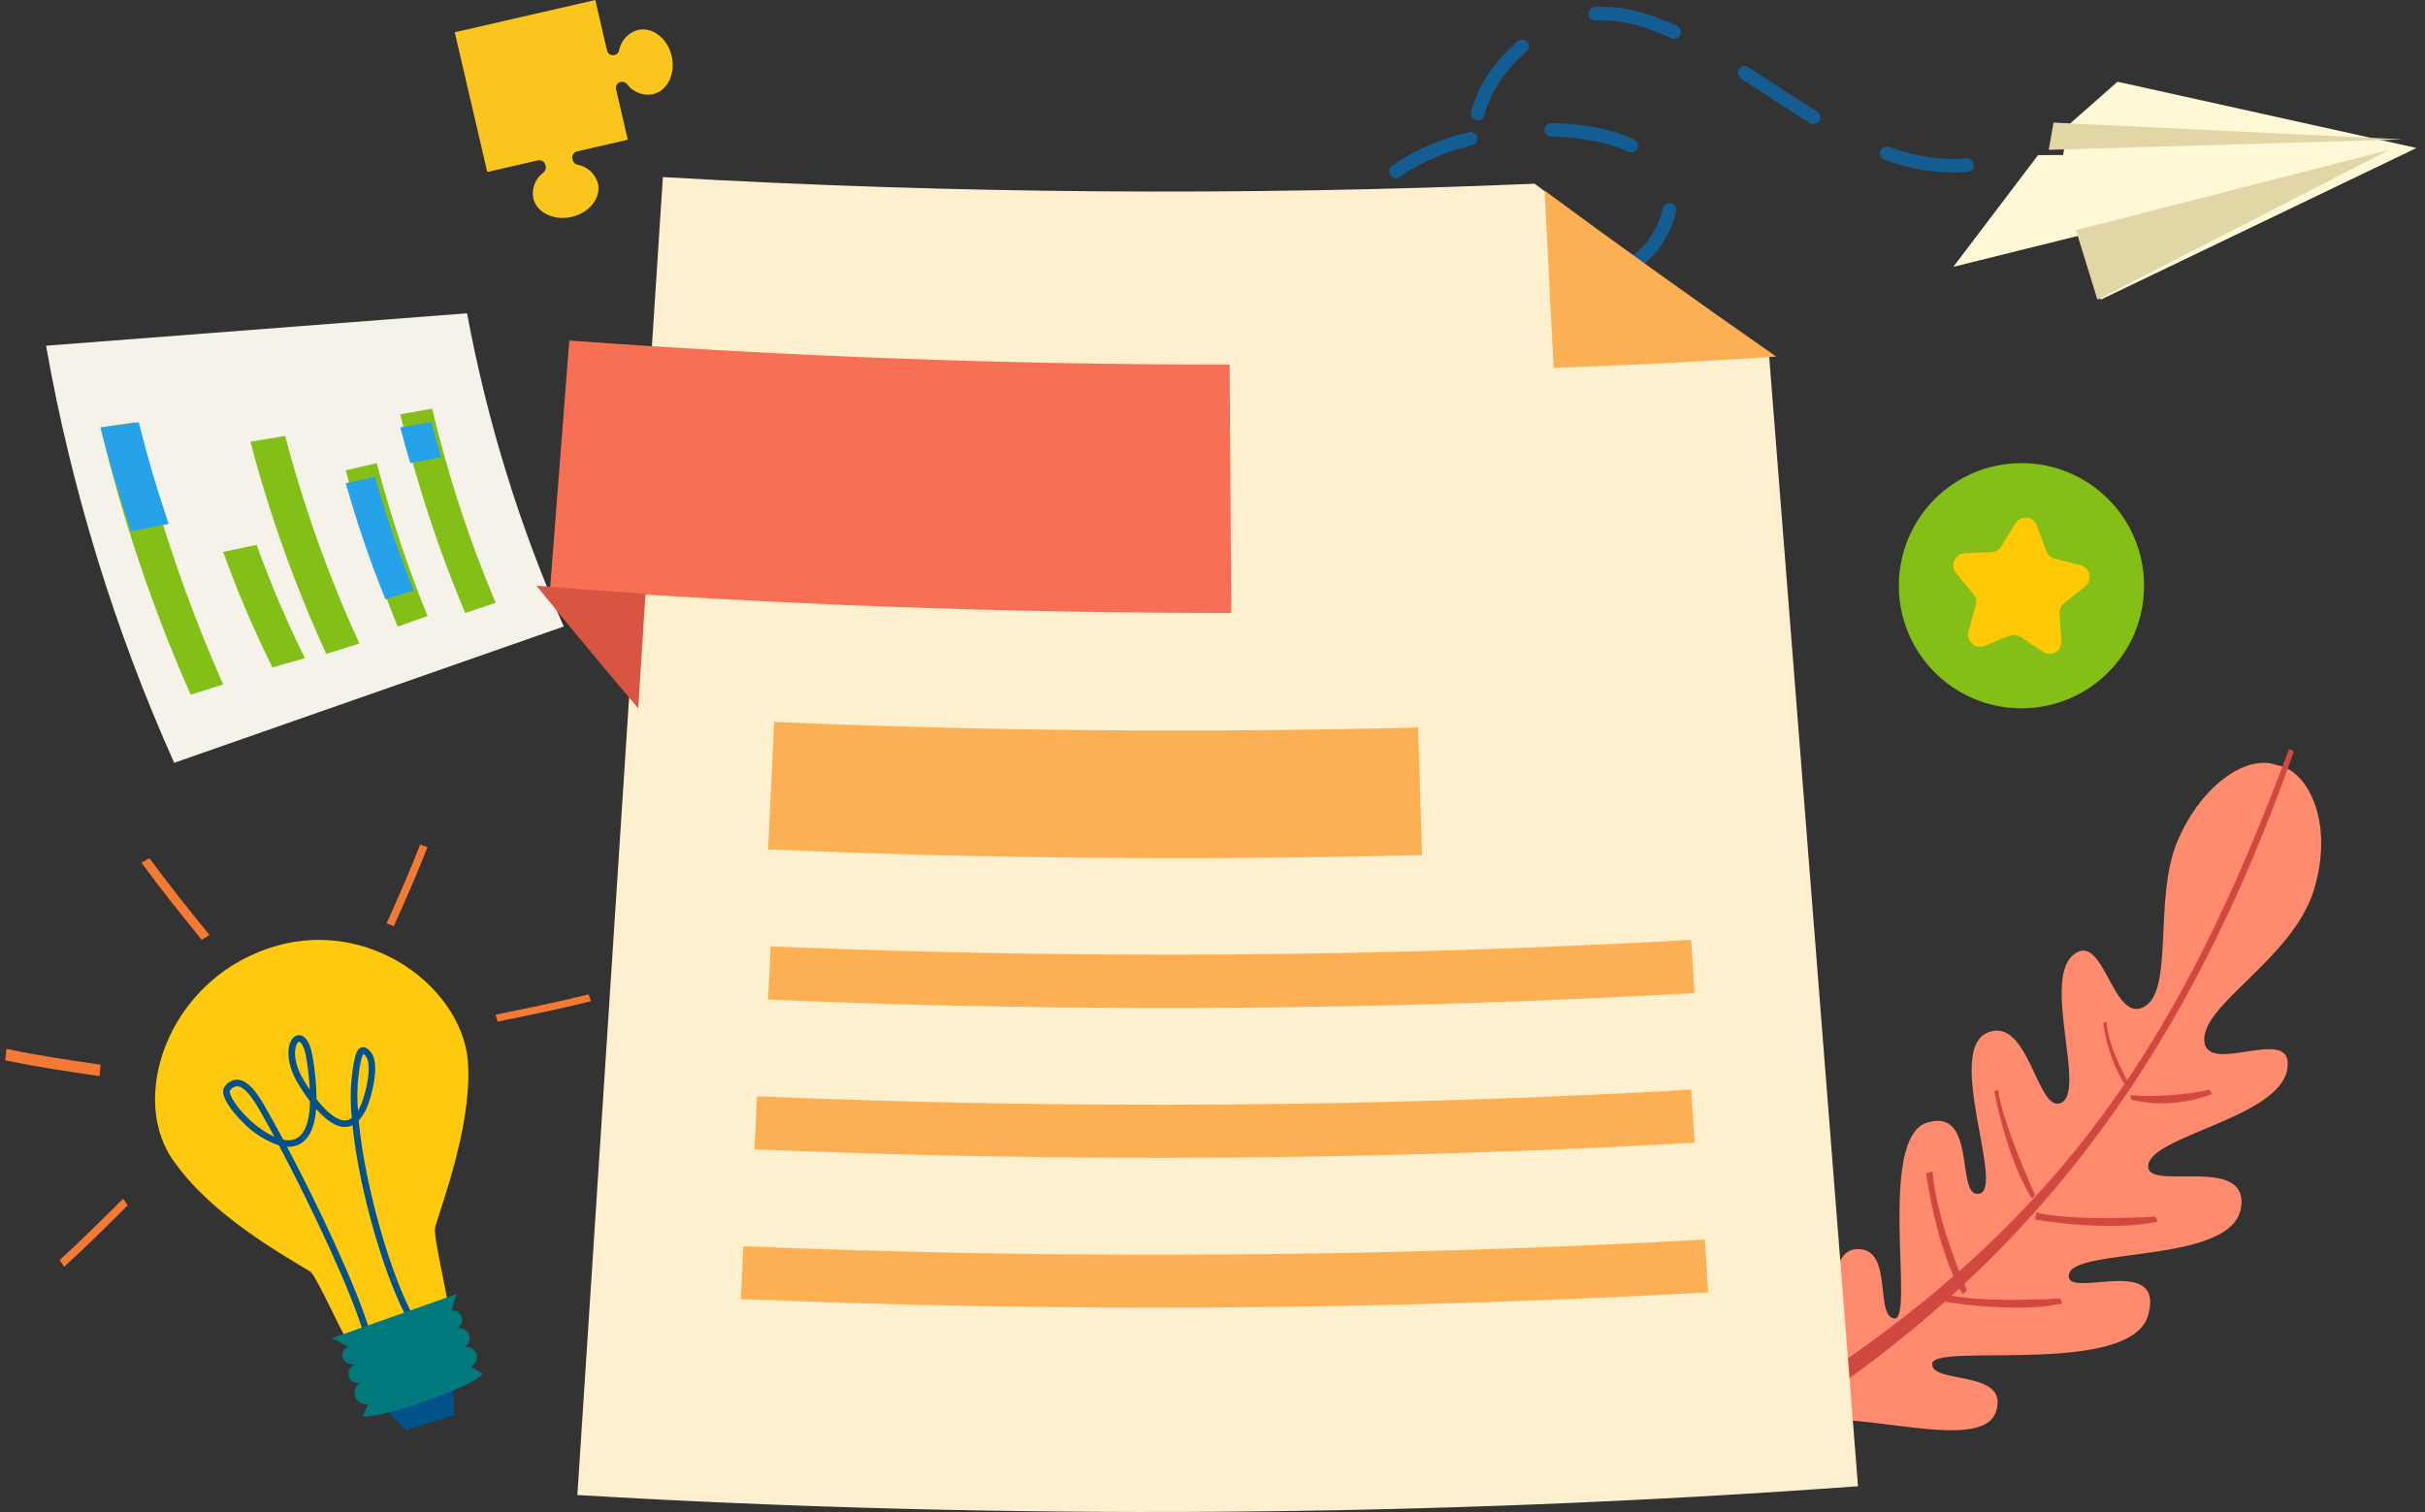 <svg xmlns="http://www.w3.org/2000/svg" width="178" height="111" viewBox="0 0 178 111">
    <rect x="0" y="0" width="178" height="111" fill="#333333" stroke="none"/>
    <g fill="none" fill-rule="evenodd">
        <g>
            <g transform="translate(-605 -4048) translate(605 4048)">
                <circle cx="148.38" cy="43" r="9" fill="#84BF18" fill-rule="nonzero"/>
                <path fill="#F4F2E9" fill-rule="nonzero" d="M41.38 45.994C31.85 49.334 22.318 52.67 12.786 56 8.41 46.233 5.25 35.946 3.38 25.38L34.283 23c1.47 7.923 3.852 15.641 7.097 22.994z"/>
                <path fill="#84BF18" fill-rule="nonzero" d="M22.38 48.316L19.997 49c-1.372-2.766-2.58-5.598-3.617-8.485L18.836 40c1.017 2.83 2.2 5.605 3.544 8.316zM26.38 47.248L23.948 48c-2.304-5.022-4.166-10.232-5.568-15.571L20.93 32c1.372 5.229 3.196 10.33 5.451 15.248zM16.38 50.247L13.994 51C11.2 44.676 8.987 38.107 7.38 31.376L9.893 31c1.576 6.602 3.748 13.045 6.487 19.247z"/>
                <path fill="#26A2EA" fill-rule="nonzero" d="M12.38 38.463L9.62 39c-1.01-3.025-1.458-4.548-2.24-7.61l2.804-.39c.767 3.002 1.206 4.497 2.196 7.463z"/>
                <path fill="#84BF18" fill-rule="nonzero" d="M31.38 45.223L29.187 46c-1.505-3.718-2.778-7.551-3.807-11.473L27.656 34c1.006 3.836 2.251 7.587 3.724 11.223z"/>
                <path fill="#26A2EA" fill-rule="nonzero" d="M30.38 43.344L28.292 44c-1.126-2.78-2.098-5.628-2.912-8.53l2.152-.47c.795 2.84 1.746 5.625 2.848 8.344z"/>
                <path fill="#84BF18" fill-rule="nonzero" d="M36.38 44.25l-2.232.75c-1.987-4.7-3.582-9.582-4.768-14.586L31.722 30c1.158 4.889 2.717 9.657 4.658 14.25z"/>
                <path fill="#26A2EA" fill-rule="nonzero" d="M32.38 33.564L30.116 34c-.312-1.048-.459-1.573-.736-2.627L31.661 31c.272 1.027.415 1.54.72 2.564z"/>
                <path fill="#FF8B6F" fill-rule="nonzero" d="M145.31 87.625c1.818-.472-2.524-10.444.547-11.799 3.07-1.355 3.673 6.044 5.463 5.122 1.789-.922-1.396-8.932.845-10.829 2.24-1.897 2.87 4.99 5.17 3.82 2.3-1.169.687-7.988 2.521-12.244 1.835-4.257 5.21-6.337 7.27-5.52 2.198.29 4.256 4.092 2.724 9.139-1.531 5.047-8.224 8.396-8.05 11.085.175 2.688 6.736-1.362 6.083 2.14-.653 3.5-9.799 4.812-10.191 6.95-.393 2.138 7.5-.883 6.794 3.22-.706 4.102-12.216 2.845-12.619 4.833-.403 1.987 7.058-1.612 5.825 2.974-1.234 4.586-15.707 2.038-15.862 3.584-.155 1.547 5.724.405 4.68 3.536-1.043 3.13-10.232-.255-14.13.787 2.535-3.142.937-12.457 3.81-12.714 2.874-.257 1.358 4.936 2.865 5.087 1.507.15-1.306-13.28 2.418-14.39 3.725-1.11 2.02 5.692 3.837 5.22z"/>
                <path fill="#D14841" fill-rule="nonzero" d="M168.38 55.139c-7.656 21.85-18.584 36.848-35.802 48.227-1.36.898-2.76 1.775-4.198 2.634v-1.58c1.747-1.048 3.412-2.096 5.001-3.16 17.975-11.93 26.68-24.826 34.618-46.225.006-.012.006-.023.012-.035.387.098.041.012.317.122l.052.017z"/>
                <path fill="#D14841" fill-rule="nonzero" d="M149.38 87.74s-2.434-5.371-2.711-7.74l-.289.109s.881 4.906 2.766 7.891l.234-.26zM158.207 89.319s-6.277.377-8.746-.319l-.08.535s5.314.938 9 .15l-.174-.366zM156.38 79.76s-1.556-2.577-1.773-4.76l-.227.1c.238 1.783.863 3.469 1.816 4.9l.184-.24zM162.171 80c-1.905.404-3.852.54-5.79.404l.042.33c1.983.465 4.05.318 5.957-.421l-.209-.313zM144.38 94.743s-2.268-5.157-2.525-8.743l-.475.126s.717 5.544 2.68 8.874l.32-.257zM151.212 95.322s-6.063.382-8.448-.322l-.384.505s5.44.979 9 .184l-.168-.367z"/>
                <path fill="#FFF8D7" fill-rule="nonzero" d="M143.38 19.588L149.596 11.387 151.438 11.381 151.779 9.221 155.429 6 177.38 10.863 154.196 22 152.605 17.298z"/>
                <path fill="#E2D6A6" fill-rule="nonzero" d="M152.38 16.898L153.955 22 175.38 11zM150.38 11L150.732 9 176.38 10.234z"/>
                <path stroke="#145D93" stroke-dasharray="6" stroke-linecap="round" stroke-linejoin="round" d="M144.38 12.123c-12.316 1.074-22.656-17.839-32.863-8.547-10.208 9.293 6.117 22.46 10.53 13.244 4.413-9.217-17.124-9.451-21.594-2.102-4.47 7.35 6.47 16.282 6.47 16.282"/>
                <path fill="#FFCA05" fill-rule="nonzero" d="M149.51 38.583l.687 1.876c.1.274.327.48.607.55l1.914.488c.323.082.572.343.643.673.07.33-.05.673-.312.883l-1.547 1.246c-.225.181-.348.464-.328.755l.135 1.998c.022.337-.146.658-.434.828-.287.17-.645.159-.923-.027l-1.645-1.105c-.24-.16-.543-.192-.81-.083l-1.834.748c-.309.126-.662.063-.91-.163-.248-.225-.349-.574-.26-.9l.53-1.928c.077-.282.012-.584-.173-.808l-1.266-1.536c-.214-.26-.263-.62-.129-.928.135-.31.43-.514.763-.529l1.972-.086c.287-.012.55-.167.704-.415l1.048-1.697c.175-.29.5-.452.833-.419.334.034.62.259.735.579z"/>
                <path fill="#F37934" fill-rule="nonzero" d="M14.81 69c-1.479-1.828-3.005-3.718-4.43-5.672l.59-.328c1.415 1.942 2.938 3.826 4.41 5.649M7.313 79c-2.264-.328-4.604-.67-6.933-1.163L.477 77c2.315.493 4.647.832 6.903 1.16M9.38 88.483c-1.503 1.5-3.058 3.053-4.676 4.517l-.324-.501C5.987 91.043 7.537 89.497 9.036 88M28.38 67.782c.835-1.873 1.698-3.81 2.463-5.782l.537.193c-.77 1.984-1.636 3.926-2.476 5.807M36.38 74.488c2.236-.455 4.547-.924 6.825-1.488l.175.506c-2.29.565-4.61 1.037-6.854 1.494"/>
                <path fill="#015288" d="M28.38 103.527c.056.113 1.354 1.36 1.41 1.473l3.59-1.127c-.06-.11-.079-1.759-.14-1.873l-4.86 1.527z"/>
                <path fill="#FFC90D" d="M22.818 93.379c.634.736 2.416 4.86 3.018 5.621l7.115-2.522c.027-.988-1.099-5.348-1.026-6.337.4-1.468 2.607-7.177 2.447-11.733-.086-5.762-7.376-11.357-14.766-8.75-7.388 2.544-10.235 11.163-6.743 15.737 2.761 3.84 7.71 6.617 9.955 7.984z"/>
                <path fill="#015288" fill-rule="nonzero" d="M29.965 96.923c-1.619-2.845-3.585-9.33-4.091-14.317-.144.07-.3.111-.458.123-.756.059-1.537-.551-2.21-1.32-.11 1.358-.52 2.226-1.226 2.592-.281.142-.595.206-.91.186 2.198 4.168 5.137 10.304 6.117 13.679l-.462.134c-.925-3.198-3.932-9.543-6.25-13.912-1.01-.348-1.923-.934-2.665-1.71-.81-.8-1.66-1.94-1.373-2.519l.022-.035c.209-.35.584-.563.987-.562.89.048 1.634 1.333 2.033 2.025l.017.03c.366.632.81 1.437 1.301 2.358.323.077.661.042.961-.1.483-.25.962-.949.998-2.72-.332-.443-.64-.905-.92-1.383-.803-1.356-.803-2.635-.39-3.192.136-.213.387-.32.632-.266.414.101.723.66.871 1.574.18 1.025.274 2.064.283 3.105.81 1.038 1.57 1.603 2.145 1.559.162-.015.317-.076.446-.176-.134-1.258-.101-2.528.099-3.777l.033-.176c.111-.585.214-1.14.598-1.232.327-.082.591.253.678.363.724.92-.017 3.339-.256 3.935-.145.398-.364.763-.646 1.077.457 4.908 2.428 11.566 4.051 14.419l-.415.238zM26.67 77.366c-.122.269-.203.554-.24.848l-.034.178c-.17 1.043-.21 2.103-.12 3.156.1-.171.187-.35.26-.536.368-.922.79-2.87.325-3.46-.052-.073-.117-.136-.192-.186h.001zm-9.804 2.721c-.058.195.302.982 1.285 1.95.58.587 1.255 1.07 1.996 1.426-.381-.708-.74-1.352-1.06-1.905l-.017-.03c-.304-.527-1.014-1.753-1.644-1.788-.234.011-.446.142-.562.347h.002zm5.065-3.605c-.038.019-.07.047-.094.083-.268.361-.315 1.427.416 2.664.165.277.329.538.492.782-.045-.786-.132-1.57-.262-2.346-.143-.873-.398-1.156-.513-1.185-.014-.003-.028-.003-.04.002h.001z"/>
                <path fill="#02797D" d="M24.38 98.237c.618.335.908.492 1.196.65-.84.21-.426 1.536.62 1.236-1.059.33-.632 1.695.393 1.348-.417.133-.654.581-.536 1.01.118.43.55.686.973.577l-.399.935c1.538.158 8.826-2.469 8.753-3.174-.255-.152-.536-.322-.824-.492.244-.104.415-.334.446-.603.03-.269-.084-.533-.298-.691-.215-.159-.496-.185-.736-.07.252-.086.44-.304.489-.57.05-.267-.047-.54-.25-.714-.205-.174-.485-.22-.732-.121.328-.12.513-.475.43-.82-.085-.347-.411-.571-.756-.52L33.513 95l-9.133 3.237z"/>
                <path fill="#FEEFCF" fill-rule="nonzero" d="M136.38 109.11c-31.285 2.282-62.686 2.498-94 .645L48.656 13c21.307 1.231 42.661 1.394 63.984.486 5.689 4.265 11.425 8.449 17.21 12.55l6.53 83.073z"/>
                <path fill="#FDAF53" fill-rule="nonzero" d="M113.38 14l.658 13c6.539-.234 9.809-.395 16.342-.82-5.728-3.99-11.395-8.05-17-12.18z"/>
                <path fill="#F77054" fill-rule="nonzero" d="M90.38 45c-16.715 0-33.327-.606-50-1.824.47-6.058.938-12.117 1.407-18.176 16.162 1.18 32.267 1.768 48.471 1.768L90.38 45z"/>
                <path fill="#D85641" fill-rule="nonzero" d="M39.38 43c2.942 3.62 4.435 5.42 7.469 9 .213-3.365.32-5.046.531-8.41-3.202-.214-4.802-.332-8-.59z"/>
                <path fill="#FDAF53" fill-rule="nonzero" d="M104.348 62.773c-16.006.406-31.939.268-47.937-.413-.017 0-.03-.014-.03-.031l.442-9.3c0-.009.004-.017.01-.022.007-.005.015-.008.023-.007 15.753.671 31.443.806 47.204.406.017 0 .031.012.033.03l.287 9.306c0 .008-.003.016-.01.022-.005.006-.013.009-.022.009zM124.35 72.907c-22.668 1.274-45.255 1.435-67.938.48-.017 0-.032-.014-.032-.032l.186-3.85c.002-.018.017-.03.034-.029 22.536.95 44.983.791 67.507-.476.008 0 .017.002.023.007.006.005.01.012.011.02l.24 3.848c0 .009-.004.017-.01.023-.005.006-.013.009-.021.01zM124.349 83.892c-23 1.292-45.92 1.454-68.936.486-.018 0-.033-.014-.033-.032l.185-3.835c.002-.017.018-.03.035-.028 22.87.963 45.65.802 68.507-.483.017-.002.033.01.035.027l.238 3.833c0 .017-.014.032-.031.032zM125.348 94.877c-23.667 1.31-47.25 1.474-70.935.492-.009 0-.017-.003-.023-.01-.006-.005-.01-.013-.01-.021l.188-3.82c0-.009.005-.017.011-.022.007-.005.015-.007.023-.006 23.54.976 46.98.813 70.502-.49.008 0 .017.001.023.006.007.006.011.013.012.021l.241 3.818c0 .017-.014.032-.032.032z"/>
                <path fill="#FAC51C" fill-rule="nonzero" d="M33.38 2.369l2.384 10.259 3.72-.854c.246-.057.49.096.547.34l.022.093c.04.166-.019.34-.15.448-.6.433-.896 1.171-.761 1.897.245 1.057 1.508 1.672 2.818 1.372 1.31-.301 2.177-1.405 1.93-2.463-.199-.71-.789-1.244-1.518-1.373-.166-.04-.294-.17-.332-.337l-.021-.093c-.057-.244.096-.489.342-.545l3.719-.854-.859-3.699c-.056-.244.097-.489.343-.545.166-.04.34.019.45.15.436.595 1.177.89 1.907.757 1.066-.245 1.685-1.502 1.383-2.805C49 2.814 47.892 1.953 46.824 2.2c-.714.197-1.252.784-1.383 1.51-.04.165-.171.292-.338.33-.246.056-.491-.097-.548-.341L43.697 0 33.38 2.369z"/>
            </g>
        </g>
    </g>
</svg>
